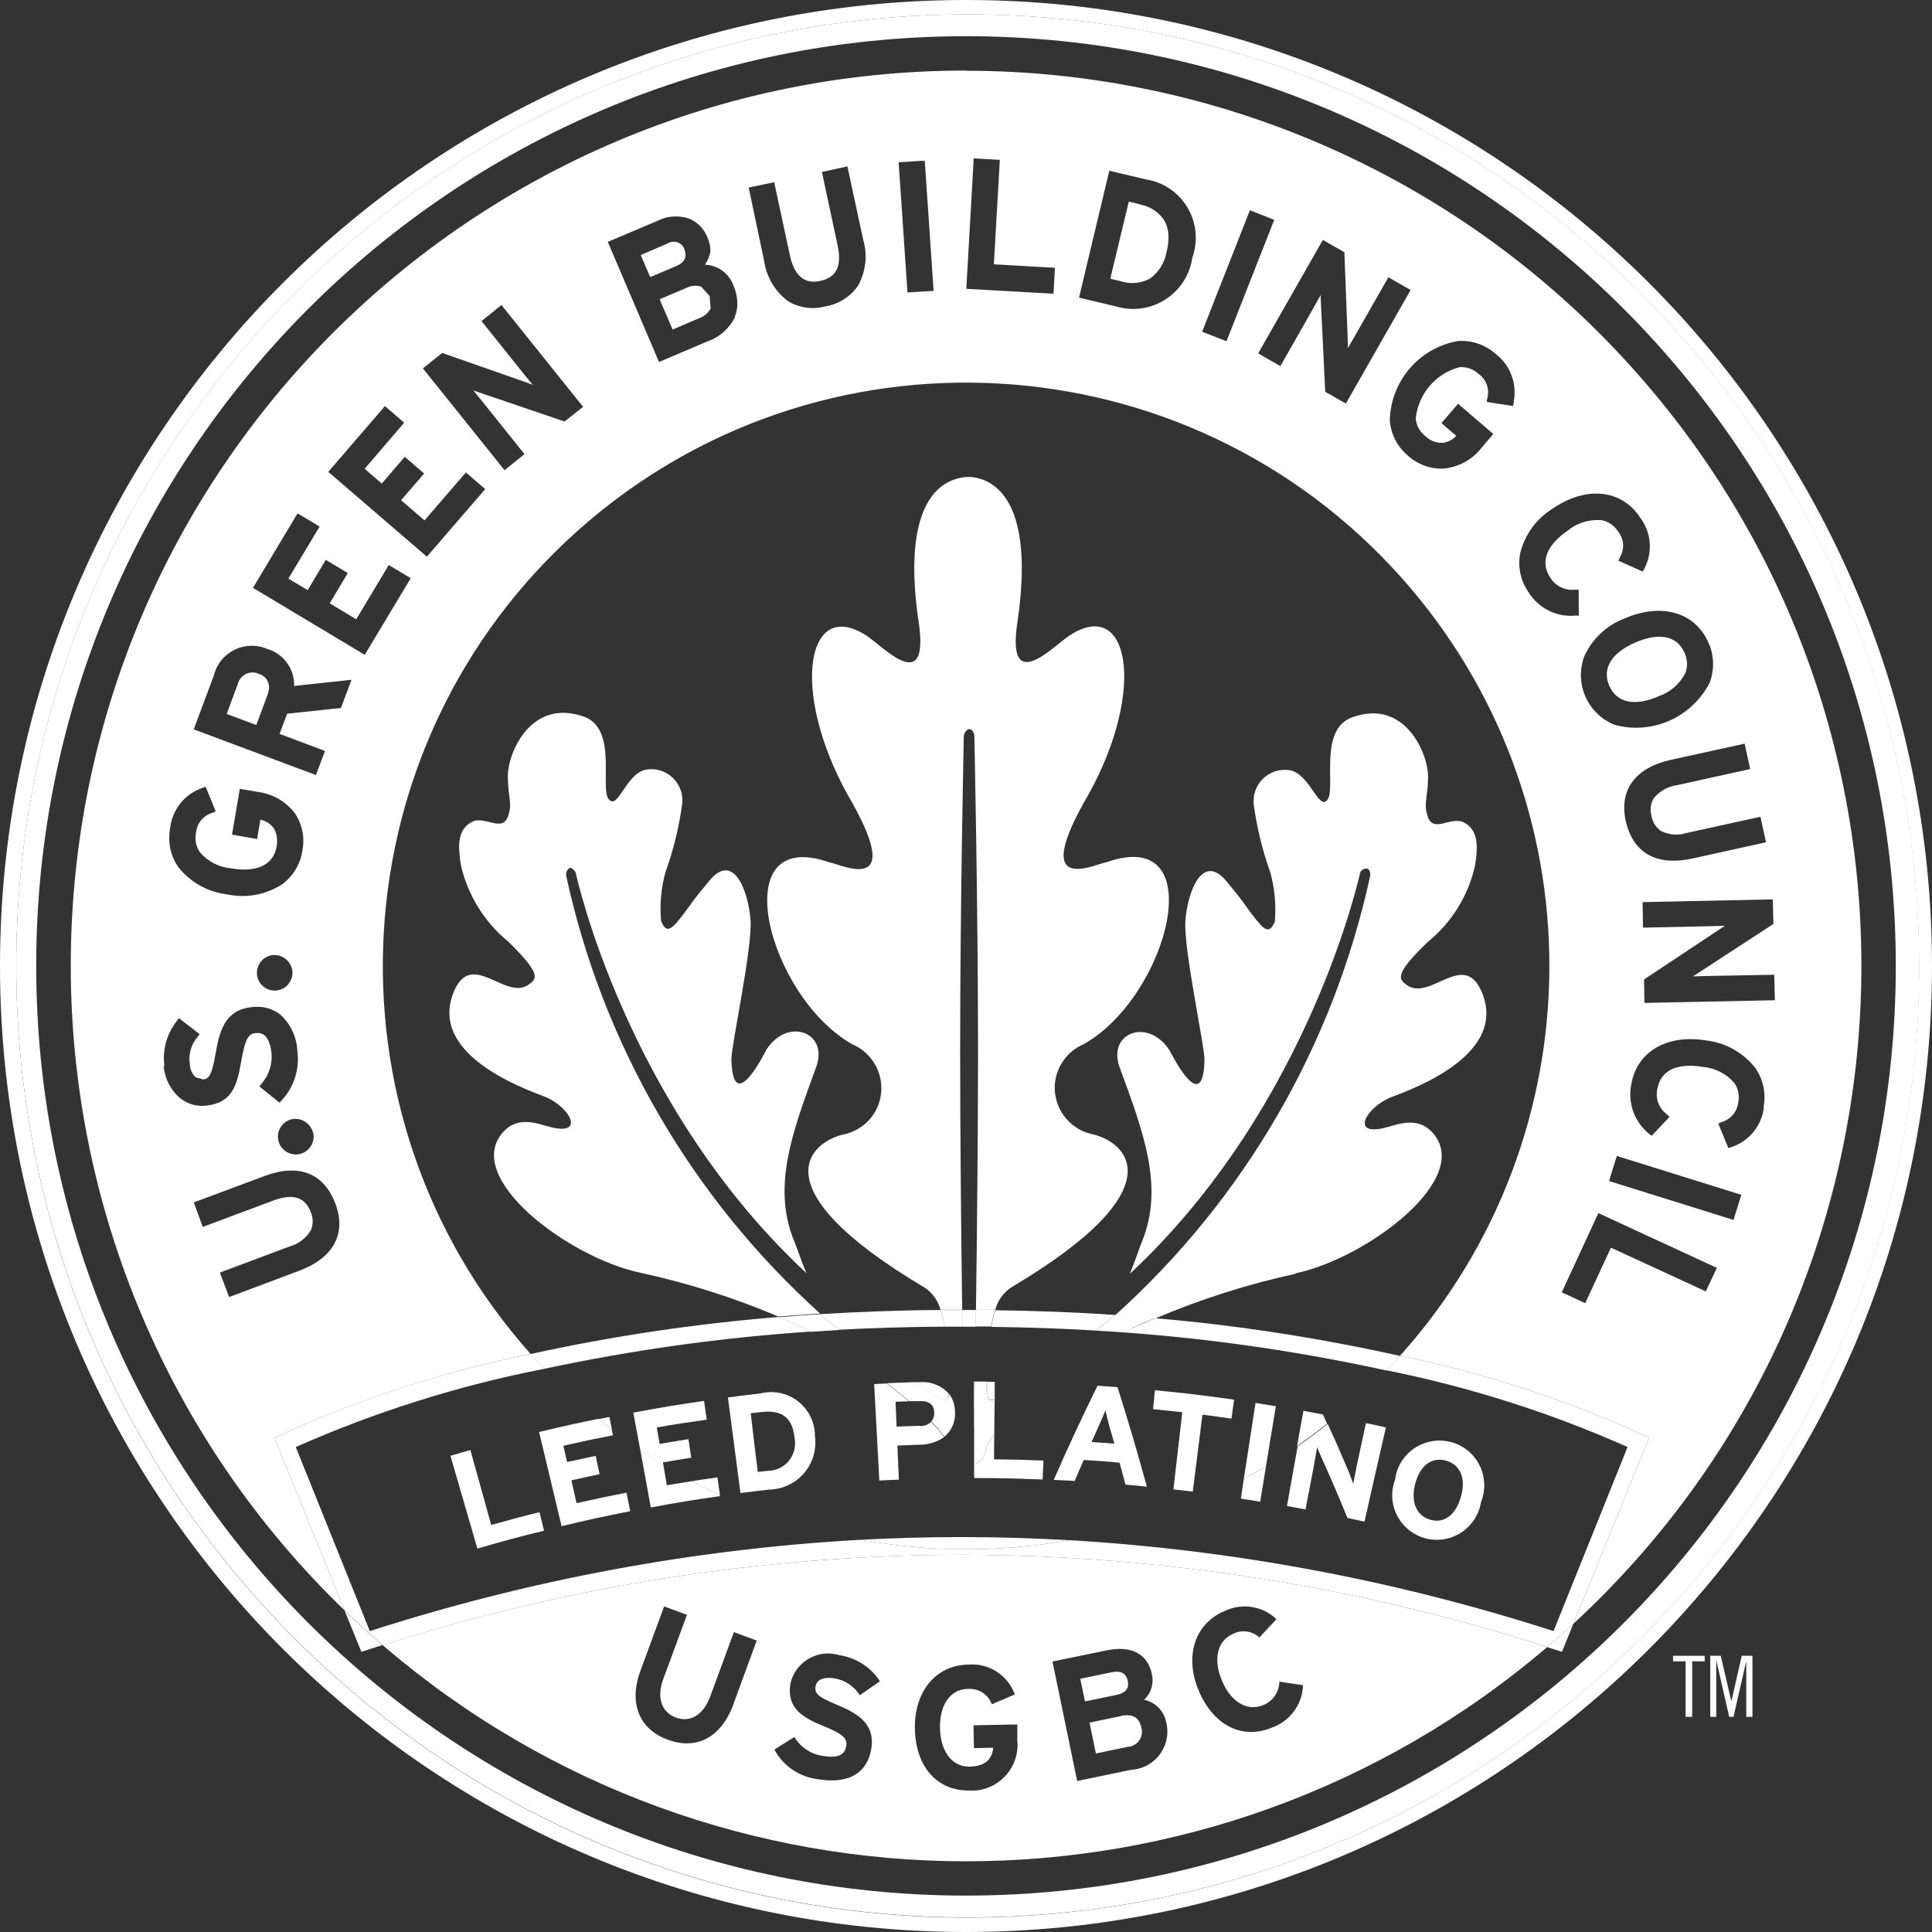 <?xml version="1.0" encoding="UTF-8"?><svg id="Capa_1" xmlns="http://www.w3.org/2000/svg" viewBox="0 0 93.93 93.93"><rect x="0" y="0" width="93.93" height="93.93" fill="#333333" stroke="none"/><defs><style>.cls-1{fill:#fff;}</style></defs><g id="Grupo_108"><path id="Trazado_160" class="cls-1" d="M46.97,0C21.03,0,0,21.02,0,46.96c0,25.94,21.02,46.96,46.96,46.97,25.94,0,46.96-21.02,46.97-46.96h0C93.93,21.03,72.9,0,46.97,0M47.05,93.23c-25.55,0-46.26-20.71-46.26-46.26C.79,21.42,21.5.71,47.04.7c25.55,0,46.26,20.71,46.26,46.26h0c0,25.55-20.71,46.26-46.26,46.27"/><path id="Trazado_161" class="cls-1" d="M47.05.7C21.5.7.79,21.41.79,46.96c0,25.55,20.71,46.26,46.26,46.26,25.55,0,46.26-20.71,46.26-46.26h0c0-25.55-20.71-46.26-46.26-46.26M46.97,92.16c-24.96,0-45.2-20.23-45.21-45.19C1.76,22,21.99,1.77,46.96,1.76c24.96,0,45.2,20.23,45.21,45.19h0c0,24.97-20.23,45.2-45.19,45.21"/><path id="Trazado_162" class="cls-1" d="M34.09,13.94c-.23-.08-.48-.06-.7.05,0,0-1.05.44-1.32.56.11.25.52,1.22.63,1.47l1.29-.55c.24-.08.44-.25.56-.47l-.05-.61-.41-.45Z"/><path id="Trazado_163" class="cls-1" d="M12.58,32.76c-.37-.17-.8,0-.97.36-.02.05-.04.09-.05.14,0,0-.44,1.18-.54,1.45l1.44.54c.11-.28.54-1.45.54-1.45.05-.13.08-.26.08-.39,0-.31-.21-.58-.51-.65"/><path id="Trazado_164" class="cls-1" d="M78.12,32.8c0,.19.04.37.12.54.36.83,1.24,1.02,2.4.51.56-.19,1.03-.6,1.3-1.13.12-.32.1-.67-.04-.98-.36-.83-1.24-1.01-2.4-.5-.9.39-1.38.94-1.38,1.56"/><path id="Trazado_165" class="cls-1" d="M55.41,9.93l-.53-.13c-.08.32-.82,3.43-.9,3.75l.53.13c.46.14.96.1,1.39-.13.44-.31.73-.79.82-1.32.06-.23.09-.46.09-.69,0-.3-.07-.6-.22-.85-.28-.4-.7-.67-1.18-.75"/><path id="Trazado_166" class="cls-1" d="M33.33,12.39c0-.09-.02-.17-.05-.25-.08-.29-.39-.45-.68-.37-.05.02-.1.04-.15.07l-1.3.56.46,1.07c.37-.15,1.3-.55,1.3-.55.33-.14.42-.35.42-.52"/><path id="Trazado_167" class="cls-1" d="M54.51,83.43l-1.54.32.31,1.5,1.54-.32c.4-.02.72-.36.7-.77,0-.05-.01-.11-.03-.16-.1-.5-.42-.69-.99-.58"/><path id="Trazado_168" class="cls-1" d="M54.83,81.72c-.08-.36-.32-.52-.83-.41l-1.48.31.23,1.1,1.54-.32c.48-.1.61-.36.54-.68"/><path id="Trazado_169" class="cls-1" d="M46.97,3.43c-24.04,0-43.53,19.49-43.53,43.53,0,11.82,4.81,23.14,13.32,31.34l-3.41-8.38.76-.37c3.75-1.66,7.67-2.91,11.69-3.72-10.42-11.69-9.39-29.62,2.3-40.04,11.69-10.42,29.62-9.39,40.04,2.3,9.61,10.78,9.58,27.07-.07,37.82,3.9.8,7.7,2.02,11.34,3.64l.76.37-3.68,9.03c17.67-16.31,18.77-43.85,2.46-61.51-8.24-8.93-19.84-14-31.99-14M8.27,40.27c.1-.9.7-1.66,1.56-1.96l.17-.06.49,1.2-.17.07c-.44.13-.75.51-.79.97-.07.33,0,.67.19.95.39.45.94.73,1.53.78,1.25.21,2.05-.18,2.2-1.07.02-.09.02-.19.02-.29,0-.22-.06-.43-.18-.62-.16-.2-.38-.34-.63-.39l-.16.94-1.22-.21.38-2.23.87.15c.71.09,1.36.46,1.8,1.03.36.53.5,1.19.37,1.83-.1.67-.46,1.26-1.01,1.65-.79.5-1.74.67-2.66.47-.93-.11-1.78-.59-2.36-1.32-.29-.42-.45-.92-.44-1.43,0-.16.01-.31.04-.47M15.22,55.04c.12.46-.16.94-.62,1.06s-.94-.16-1.06-.62c-.12-.46.16-.94.62-1.06,0,0,0,0,0,0,.46-.11.92.17,1.05.62M14.22,47.28c0,.48-.37.87-.85.88s-.87-.37-.88-.85c0-.48.37-.87.85-.88,0,0,0,0,0,0,.47,0,.86.37.88.85M7.99,51.82c-.1-.78.12-1.56.6-2.17l.11-.15,1.01.78-.12.15c-.3.36-.44.84-.36,1.31,0,.24.11.47.29.64l.36.1c.25-.03.41-.13.6-1.25s.47-2.12,1.72-2.26c.5-.08,1.02.04,1.42.35.51.46.81,1.11.84,1.79.11.86-.16,1.73-.75,2.37l-.12.13-.98-.79.12-.15c.35-.41.52-.94.47-1.48-.11-.92-.49-1-.8-.96s-.47.24-.66,1.3c-.21,1.24-.44,2.07-1.68,2.22-.46.06-.92-.06-1.29-.35-.47-.39-.76-.96-.81-1.57M14.55,61.78l-3.41,1.28-.45-1.19,3.39-1.27c.44-.12.81-.41,1.04-.8.11-.27.11-.58,0-.84-.18-.48-.57-1.06-1.81-.6l-3.45,1.29-.44-1.19,3.43-1.28c1.67-.63,2.9-.15,3.46,1.35.54,1.45-.1,2.63-1.76,3.25M16.59,34.42l-2.63.28c-.06.15-.28.74-.37.98l2.21.83-.44,1.17-5.94-2.22.98-2.63c.25-1.01,1.28-1.63,2.3-1.38.1.02.19.06.29.1.79.23,1.32.95,1.31,1.77v.03c.37-.04,2.79-.3,2.79-.3l-.51,1.36ZM17.74,31.84l-5.44-3.26,2.07-3.46.1-.16,1.07.64s-1.35,2.25-1.52,2.53c.21.12.73.44.94.56.15-.26.88-1.47.88-1.47l1.07.64s-.73,1.22-.88,1.47c.23.14,1.06.64,1.29.78.17-.28,1.58-2.64,1.58-2.64l1.07.64-2.24,3.73ZM20.76,27.07l-4.8-4.13,2.63-3.05.12-.15.94.81s-1.71,1.99-1.92,2.24l.83.72c.19-.23,1.12-1.3,1.12-1.3l.94.81s-.92,1.07-1.12,1.3l1.14.98,2.01-2.33.94.81-2.84,3.29ZM27.47,20.5l-4.29-1.46-.17-.06c.09.11.44.54.44.54l2.05,2.56-.97.78-3.97-4.95.94-.75,4.14,1.45.26.1-.45-.55-2.04-2.55.82-.66.15-.12,3.97,4.95-.9.71ZM35.74,15.4c-.27.56-.76,1-1.35,1.2l-2.35,1-2.49-5.84,2.43-1.03c.47-.24,1.02-.27,1.53-.1.42.18.74.52.9.95.08.19.13.4.13.61-.03.25-.13.48-.27.68.62.02,1.16.41,1.38.99.13.29.19.59.2.91,0,.21-.04.42-.12.62M41.7,13.91c-.37.53-.95.89-1.59.99-.61.16-1.26.07-1.8-.26-.63-.47-1.05-1.18-1.16-1.96l-.75-3.56,1.24-.26.76,3.54c.21,1,.71,1.43,1.47,1.26.5-.11,1.13-.4.86-1.7l-.77-3.6,1.06-.23.18-.04.77,3.58c.22.75.12,1.55-.26,2.23M44.12,14.22l-.43-6.33,1.08-.07h.19s.43,6.32.43,6.32l-1.27.08ZM51.22,14.28l-4.24-.24.35-6.15v-.19s1.28.07,1.28.07c0,0-.27,4.73-.29,5.08.33.02,2.97.17,2.97.17l-.07,1.25ZM57.97,12.52c-.23,1.59-1.7,2.7-3.29,2.47-.15-.02-.31-.06-.45-.1l-1.77-.42,1.43-5.99.04-.18,1.77.42c1.57.24,2.65,1.71,2.4,3.29-.03.18-.07.35-.13.51M58.45,16.12l2.25-5.73.07-.17,1.18.47-2.32,5.9-1.18-.46ZM65.42,19.61l-.99-.56-.22-4.53s0-.11,0-.18c-.13.23-.34.61-.34.61l-1.62,2.85-1.08-.62,3.05-5.35.1-.16,1.04.59.17,4.39v.28l.35-.61,1.62-2.84,1.08.62-3.14,5.51ZM73.6,19.56l-.04.18-1.28-.2.03-.18c.12-.44-.05-.91-.42-1.18-.25-.23-.58-.35-.92-.33-1.17.3-2.02,1.3-2.14,2.5.03.34.2.64.46.85.23.22.53.34.85.33.25-.03.49-.15.66-.34l-.72-.62.81-.94,1.71,1.47-.57.67c-.44.57-1.1.93-1.81,1.01-.65.04-1.28-.19-1.76-.62-.52-.43-.84-1.05-.89-1.72.04-1.91,1.43-3.53,3.31-3.86.67-.05,1.33.18,1.83.62.72.55,1.06,1.46.88,2.35M82.94,62.79s-4.3-1.99-4.62-2.13l-1.25,2.7-1.14-.53,1.7-3.68.08-.17,5.76,2.66-.54,1.15ZM84.28,59.31l-6.05-1.89.32-1.04.06-.18,6.05,1.89-.38,1.22ZM85.76,53.8c-.09.9-.7,1.67-1.56,1.96l-.17.06-.49-1.2.17-.07c.44-.13.75-.51.8-.96.07-.33,0-.67-.19-.94-.39-.45-.94-.73-1.54-.78-1.25-.21-2.05.18-2.2,1.06-.11.47.07.95.45,1.24l.14.13-.87.92-.14-.11c-.71-.58-1.03-1.5-.85-2.39.27-1.6,1.75-2.46,3.67-2.13.93.11,1.77.59,2.35,1.32.39.55.54,1.24.41,1.9M86.19,43.72l.03,1.2-3.68,2.4-.24.15.7-.02,3.26-.06.03,1.24-6.34.13-.02-1.14,3.78-2.51.15-.1c-.15,0-.7.02-.7.02l-3.28.07-.02-1.24,6.15-.13h.18ZM84.82,36.15l.27,1.24-3.54.78c-.45.06-.86.29-1.15.64-.15.25-.19.56-.11.84.04.3.21.57.46.75.38.19.83.23,1.24.1l3.6-.79.27,1.24-3.58.79c-1.75.38-2.89-.27-3.24-1.83-.33-1.51.47-2.59,2.2-2.97l3.38-.74.19-.04ZM83.06,31.24c.28.61.3,1.32.06,1.95-.87,1.7-2.82,2.56-4.65,2.04-1.29-.54-1.93-1.99-1.45-3.31.38-.85,1.09-1.52,1.96-1.85,1.79-.78,3.43-.31,4.08,1.17M79.72,25.14c.56.71.65,1.69.23,2.49l-.08.16-1.19-.53.08-.17c.23-.4.2-.89-.09-1.25-.18-.28-.46-.48-.79-.55-.59-.05-1.19.12-1.65.5-1.05.71-1.36,1.55-.86,2.29.25.41.71.64,1.19.59h.19s.01,1.26.01,1.26h-.18c-.91.08-1.78-.36-2.26-1.13-.39-.55-.54-1.24-.41-1.9.22-.91.79-1.69,1.59-2.18,1.61-1.1,3.31-.93,4.22.41"/><path id="Trazado_170" class="cls-1" d="M46.9,75.59h-.29c-9.51.03-18.95,1.51-28.01,4.39,16.27,13.98,40.3,14.02,56.62.1l-.08-.03c-9.13-2.93-18.65-4.43-28.24-4.46M35.66,82.86c-.6,1.61-1.78,2.24-3.2,1.72-1.35-.5-1.92-1.74-1.32-3.36l1.15-3.12,1.11.41-1.15,3.11c-.33.89-.11,1.61.6,1.88s1.35-.13,1.68-1.02l1.15-3.13,1.11.41-1.14,3.11ZM40.7,82.89c.89.37,1.87.86,1.66,2.13-.18,1.11-1.01,1.75-2.61,1.48-.89-.11-1.68-.65-2.1-1.44l.97-.61c.3.5.81.84,1.39.92.69.11,1.05-.02,1.13-.47.06-.38-.11-.58-1.17-1.01-1.04-.43-1.73-.9-1.54-2.05.24-1.01,1.25-1.64,2.26-1.4.04,0,.07.02.11.03.81.12,1.54.58,1.98,1.27l-.98.68c-.27-.44-.72-.74-1.23-.82-.63-.1-.88.13-.92.39-.06.37.17.53,1.06.9M47.12,87.05c-1.55.02-2.61-1.14-2.64-3.02-.03-1.81,1.04-3.08,2.59-3.1,1-.09,1.93.51,2.27,1.45l-1.12.48c-.17-.48-.64-.78-1.15-.75-.89.01-1.39.8-1.37,1.9s.55,1.89,1.44,1.88c.82-.02,1.09-.4,1.15-.92l-.94.02-.02-1.11,2.13-.04v.78c.12,1.23-.79,2.32-2.02,2.43-.1,0-.21.01-.31,0M55.01,86.04l-2.64.55-1.2-5.81,2.67-.55c1.13-.23,1.96.16,2.16,1.16.11.46-.04.94-.38,1.25.55.11.98.55,1.08,1.1.25.99-.36,2-1.35,2.25-.11.03-.22.04-.33.05M61.82,84c-1.44.59-2.85-.12-3.56-1.85-.68-1.67-.15-3.24,1.29-3.83.84-.4,1.84-.24,2.51.4l-.83.89c-.34-.31-.83-.39-1.25-.19-.82.34-1,1.25-.58,2.27.4.99,1.19,1.55,2.01,1.21.47-.18.78-.63.79-1.14l1.15.17c-.03.94-.64,1.76-1.53,2.07"/><path id="Trazado_171" class="cls-1" d="M62.97,61.91c3.46-.72,8.68-4.61,6.68-6.84-.76-.84-1.73-.38-2.36-.23-1.57.37-.94-.89.21-1.44.44-.21,5.82-1.86,4.58-5.07-.87-2.26-2.54.41-3.7-.45-.37-.28-.61-.5,1.03-2.08,1.16-.94,1.97-2.24,2.3-3.7.16-.98.16-1.72-.51-2.1s-1.56.62-1.82-.41c-.16-.55.05-.87.05-1.85,0-1.08-1.11-3.79-3.68-2.87-1.67.59-.79,3.46-1.21,4.01s-.82-1.15-1.76-1.42c-.82-.17-1.63.35-1.8,1.17-.03.15-.04.3-.03.45.15,1.13.42,2.25.81,3.33.21.78.29,1.59.22,2.4-.28.64-.51.43-1.13-.38-.54-.72-.26-.42-1.21-1.57-1.2-1.47-1.92.57-2.01,1.93s.95,6.12.93,6.75c-.07,2.85-1.66-.42-1.71-.49-1.04-1.59-3.04-.84-2.41.86,1.14,3.1,2.16,5.77,1.09,8.43-.15.35-.34.98-.6,1.59,8.78-8.18,11.19-19.5,11.2-19.51.06-.13.2-.21.35-.19.11.03.16.25.13.37-1.79,8.24-6.13,15.71-12.4,21.35.67.05,1.32.1,1.96.15,2.2-.94,4.48-1.66,6.81-2.17"/><path id="Trazado_172" class="cls-1" d="M27.53,42.57c-.03-.14.04-.29.16-.37.11-.04.28.15.31.27,0,.01,2.42,11.26,11.21,19.43-.27-.62-.46-1.24-.61-1.59-1.08-2.66-.05-5.33,1.08-8.43.62-1.7-1.38-2.44-2.41-.86-.05.08-1.64,3.34-1.71.49-.02-.63,1.02-5.38.93-6.75s-.81-3.41-2.01-1.93c-.96,1.15-.67.85-1.22,1.57-.61.81-.85,1.02-1.12.38-.07-.81,0-1.62.22-2.4.39-1.08.66-2.19.81-3.33.08-.83-.54-1.57-1.37-1.65-.15-.01-.31,0-.46.03-.94.27-1.31,1.98-1.75,1.42s.46-3.42-1.21-4.01c-2.58-.91-3.69,1.79-3.69,2.87,0,.99.21,1.3.05,1.85-.26,1.03-1.15.04-1.82.41s-.67,1.12-.51,2.1c.33,1.45,1.14,2.76,2.29,3.7,1.63,1.59,1.4,1.81,1.03,2.08-1.16.87-2.83-1.8-3.7.45-1.23,3.21,4.14,4.86,4.58,5.07,1.15.55,1.78,1.81.21,1.44-.63-.15-1.6-.61-2.36.23-2,2.23,3.22,6.12,6.68,6.84,2.3.5,4.54,1.21,6.71,2.13.66-.06,1.34-.1,2.02-.15-6.25-5.64-10.57-13.09-12.35-21.31"/><path id="Trazado_173" class="cls-1" d="M46.78,63.68c-.05-3.71-.1-8.59-.1-12.51,0-7.38.18-15.41.18-15.41,0,0,.07-.31.27-.31s.24.31.24.31c0,0,.18,8.04.18,15.41,0,3.92-.05,8.8-.1,12.51.31,0,.63,0,.94,0,.11-.44.38-.82.76-1.08,8.24-4.89,5.57-7.15,3.86-7.48-1.23-.32-1.97-1.57-1.66-2.8.18-.69.67-1.27,1.33-1.55,4.15-2.33,6.27-10.67,1.12-8.85-.47.04-3.86,1.8-.87-3.31,2.83-5.11,1.96-9.67-.98-7.68-.77.52-2.95,2.82-2.51-.51.78-5.06-.48-6.86-1.96-7.19,0,0-.16-.03-.28-.04h-.13s0,0,0,0c-.14,0-.28.02-.42.05-1.49.33-2.74,2.13-1.96,7.19.43,3.34-1.74,1.03-2.51.51-2.93-1.98-3.8,2.57-.98,7.68,2.99,5.11-.4,3.35-.87,3.31-5.15-1.82-3.03,6.51,1.12,8.85,1.17.5,1.71,1.85,1.22,3.02-.28.66-.85,1.15-1.55,1.33-1.71.33-4.39,2.59,3.85,7.48.37.25.64.63.76,1.07h1.06Z"/><path id="Trazado_174" class="cls-1" d="M53.29,64.69c.31-.25.61-.5.91-.76-1.84-.13-3.78-.2-5.81-.23-.09.27-.15.54-.19.81,1.77.02,3.46.08,5.09.18"/><path id="Trazado_175" class="cls-1" d="M47.44,64.5c0-.27,0-.54.01-.81h-.67c0,.28,0,.55.01.81h.65"/><path id="Trazado_176" class="cls-1" d="M46.61,74.73c-1.63,0-3.22.05-4.76.13,3.35.61,6.79.62,10.14.02-1.65-.09-3.34-.15-5.09-.15h-.29Z"/><path id="Trazado_177" class="cls-1" d="M45.93,64.5c-.05-.28-.11-.55-.2-.81-2.04.01-3.99.09-5.85.2.3.26.6.51.91.76,1.64-.09,3.36-.14,5.14-.15"/><path id="Trazado_178" class="cls-1" d="M55.1,64.54c-.12.05-.27.13-.45.24,4.29.31,8.55.93,12.75,1.85.23-.23.45-.47.66-.71-3.92-.87-7.9-1.49-11.9-1.83-.42.18-.78.34-1.06.46"/><path id="Trazado_179" class="cls-1" d="M75.94,80.31l.55-1.36c-.42.39-.84.76-1.27,1.13l.72.23Z"/><path id="Trazado_180" class="cls-1" d="M39.4,64.74c-.15-.08-.28-.15-.38-.2-.3-.14-.7-.31-1.17-.51-4.06.33-8.09.93-12.06,1.8.22.24.44.48.66.72,4.27-.91,8.59-1.52,12.95-1.81"/><path id="Trazado_181" class="cls-1" d="M17.57,80.31l.8-.26.23-.07c-.63-.54-1.25-1.1-1.85-1.68l.82,2.01Z"/><path id="Trazado_182" class="cls-1" d="M79.41,69.55c-3.64-1.62-7.44-2.84-11.34-3.64-.22.24-.44.48-.67.71,4.04.81,7.97,2.06,11.73,3.73l-3.6,8.95c-7.63-2.46-15.54-3.95-23.54-4.42-3.35.6-6.79.59-10.14-.02-8.11.45-16.13,1.95-23.87,4.44l-3.6-8.95c3.87-1.71,7.92-2.99,12.08-3.8-.22-.24-.44-.48-.66-.72-4.02.81-7.94,2.05-11.69,3.72l-.76.37,3.41,8.38c.6.58,1.22,1.14,1.85,1.68,9.05-2.88,18.5-4.36,28-4.39h.29c9.59.03,19.11,1.53,28.24,4.46l.08.03c.43-.37.86-.75,1.27-1.13l3.68-9.03-.76-.37Z"/><path id="Trazado_183" class="cls-1" d="M47.44,64.49h.75c.04-.27.11-.54.19-.81-.31,0-.62,0-.94,0,0,.28,0,.55-.01.81"/><path id="Trazado_184" class="cls-1" d="M54.65,64.78c.18-.1.33-.18.45-.24.28-.13.64-.29,1.06-.46-.64-.06-1.3-.11-1.96-.15-.3.26-.6.51-.91.76.46.03.91.06,1.36.09"/><path id="Trazado_185" class="cls-1" d="M46.49,64.5h.3c0-.27,0-.54-.01-.81h-1.05c.09.27.15.54.2.81h.56"/><path id="Trazado_186" class="cls-1" d="M39.88,63.89c-.69.04-1.36.09-2.02.15.47.2.87.37,1.17.51.1.05.23.11.38.2.46-.03.92-.06,1.39-.09-.31-.25-.61-.51-.91-.76"/><path id="Trazado_187" class="cls-1" d="M81.34,80.77h.61v2.7h.32v-2.7h.61v-.27h-1.54v.27Z"/><path id="Trazado_188" class="cls-1" d="M84.18,82.74h0l-.52-2.24h-.51v2.97h.29v-2.72h.01l.62,2.72h.21l.62-2.72h0v2.72h.3v-2.97h-.52l-.51,2.24Z"/><path id="Trazado_189" class="cls-1" d="M23.88,74.13l-1.01-3.63c-.39.11-.58.16-.97.28l1.31,4.51c1.29-.38,1.94-.55,3.24-.87l-.22-.9c-.94.23-1.41.36-2.35.62"/><path id="Trazado_190" class="cls-1" d="M29.63,68.89l-.52.1c.21.17.43.34.64.51l-.12-.61"/><path id="Trazado_191" class="cls-1" d="M27.3,74.2c1.33-.32,2-.46,3.34-.73l-.18-.9c-.97.19-1.46.29-2.43.51l-.25-1.11c.55-.12.82-.18,1.37-.3l-.19-.89c-.56.12-.83.18-1.39.3l-.18-.79c.96-.22,1.44-.32,2.41-.51l-.06-.29c-.22-.17-.43-.34-.64-.51-1.04.21-1.71.36-2.89.64l1.09,4.57"/><path id="Trazado_192" class="cls-1" d="M34.87,71.83c-.49.07-.86.12-1.22.18.44.24.89.46,1.35.67l-.12-.85"/><path id="Trazado_193" class="cls-1" d="M32.23,71.1c.55-.1.83-.14,1.38-.23-.06-.36-.08-.54-.14-.9-.56.09-.84.13-1.4.23l-.14-.8c.97-.17,1.45-.24,2.43-.38l-.13-.91c-1.38.2-2.07.31-3.44.57l.34,1.82c.37.25.74.49,1.12.72l-.02-.12"/><path id="Trazado_194" class="cls-1" d="M35,72.73s0-.04,0-.05c-.46-.21-.9-.44-1.35-.67-.37.06-.74.12-1.23.2l-.17-1c-.38-.23-.75-.47-1.12-.72l.51,2.8c1.34-.25,2.01-.36,3.36-.55"/><path id="Trazado_195" class="cls-1" d="M36.95,67.75c-.62.07-.93.11-1.56.19.24,1.86.37,2.79.61,4.65.56-.07.85-.11,1.41-.17,1.27-.03,2.27-1.09,2.23-2.35,0-.08,0-.15-.02-.23.02-1.17-.92-2.14-2.09-2.16-.2,0-.4.02-.59.07M37.31,71.51l-.47.05c-.14-1.14-.21-1.71-.34-2.85l.52-.06c1.04-.12,1.52.32,1.61,1.27.14.72-.33,1.42-1.04,1.56-.09.02-.18.03-.28.03"/><path id="Trazado_196" class="cls-1" d="M46.14,67.77c-.36-.41-.9-.62-1.45-.57h-.32c.43.28.88.54,1.33.8.3.16.37.03.43-.22"/><path id="Trazado_197" class="cls-1" d="M44.73,69.32c-.46.01-.68.02-1.14.04l-.05-1.21.65-.02c-.34-.29-.71-.58-1.08-.87l-.61.03c.1,1.88.15,2.81.25,4.69.38-.02.57-.03.95-.04l-.07-1.66c.43-.02.64-.02,1.06-.04.43,0,.86-.12,1.21-.37-.19-.26-.4-.51-.63-.74-.15.14-.34.21-.54.2"/><path id="Trazado_198" class="cls-1" d="M46.43,68.65c0-.32-.09-.63-.29-.88-.06.25-.13.39-.43.22-.46-.26-.9-.52-1.33-.79-.48.01-.83.03-1.26.05.37.29.74.58,1.08.87h.49c.44-.03.73.15.73.56.01.16-.04.31-.14.43.23.23.44.48.63.74.36-.29.55-.74.52-1.21"/><path id="Trazado_199" class="cls-1" d="M47.36,69.37s0-.03,0-.05c0,0,.01-.82.03-2.15h-.04v2.2"/><path id="Trazado_200" class="cls-1" d="M47.99,67.17c0,.17-.01.34-.01.51.06.28.1.47.38.35,0-.26,0-.54,0-.85h-.38"/><path id="Trazado_201" class="cls-1" d="M47.36,71.18v.68c1.33,0,2,.02,3.33.07l.04-.92c-.96-.04-1.44-.05-2.4-.06,0-.45,0-.84.01-1.2-.18.21-.32.46-.41.73-.03.33-.25.61-.57.71"/><path id="Trazado_202" class="cls-1" d="M47.97,67.68c0-.18,0-.35.01-.51h-.59c-.02,1.34-.03,2.15-.03,2.15,0,.02,0,.03,0,.05v1.82c.31-.1.54-.38.57-.71.09-.27.22-.52.41-.73,0-.58.01-1.1.02-1.71-.28.12-.32-.06-.38-.35"/><path id="Trazado_203" class="cls-1" d="M52.68,70.98c.7.04,1.05.07,1.75.13.12.43.17.64.29,1.07.42.04.62.05,1.04.1-.54-1.94-.82-2.91-1.43-4.84-.39-.03-.58-.04-.97-.07-.89,1.82-1.32,2.74-2.13,4.58.41.02.61.03,1.02.05.17-.41.26-.61.44-1.02M53.44,69.28c.12-.27.24-.54.3-.71.04.18.12.46.19.75.1.35.15.52.25.87-.44-.04-.66-.05-1.11-.08.15-.33.22-.5.37-.83"/><path id="Trazado_204" class="cls-1" d="M57.05,72.41c.38.04.57.07.94.11.19-1.5.28-2.24.47-3.74.57.07.85.11,1.41.19.05-.37.08-.55.13-.92-1.54-.22-2.31-.31-3.85-.46-.04.37-.05.55-.09.92.57.06.85.09,1.42.15-.17,1.5-.26,2.25-.43,3.74"/><path id="Trazado_205" class="cls-1" d="M62.03,68.37c-.4-.07-.6-.1-.99-.16-.23,1.51-.37,2.41-.57,3.7.36-.2.72-.41,1.08-.62.15-.92.28-1.73.48-2.92"/><path id="Trazado_206" class="cls-1" d="M61.27,73l.28-1.71c-.35.21-.71.42-1.08.62-.04.29-.09.6-.14.95.38.06.56.09.94.15"/><path id="Trazado_207" class="cls-1" d="M64.32,68.77c-.38-.07-.57-.11-.95-.18-.12.66-.22,1.2-.31,1.71.5-.35.99-.71,1.46-1.08l-.21-.46"/><path id="Trazado_208" class="cls-1" d="M63.47,73.39l.39-2.03c.05-.26.15-.84.18-1.01.04.13.15.39.24.58.51,1.14.76,1.72,1.23,2.87.33.07.5.11.83.18.41-1.83.62-2.75,1.04-4.58-.39-.09-.58-.13-.97-.21l-.42,1.94c-.05.26-.17.84-.2,1.01-.04-.13-.14-.39-.22-.59-.4-.95-.64-1.5-1.02-2.32-.48.38-.96.74-1.46,1.08l-.52,2.91c.37.07.55.1.92.17"/><path id="Trazado_209" class="cls-1" d="M69.29,74.79c1.16.31,2.36-.38,2.67-1.55.02-.07.03-.15.05-.22.44-1.12-.1-2.39-1.22-2.83-1.12-.44-2.39.1-2.83,1.22-.07.17-.11.34-.13.52-.43,1.11.13,2.36,1.25,2.79.08.03.16.05.23.07M68.8,72.16c.23-.92.81-1.33,1.49-1.15s1,.83.74,1.75-.83,1.31-1.48,1.13-.98-.81-.75-1.74"/></g></svg>